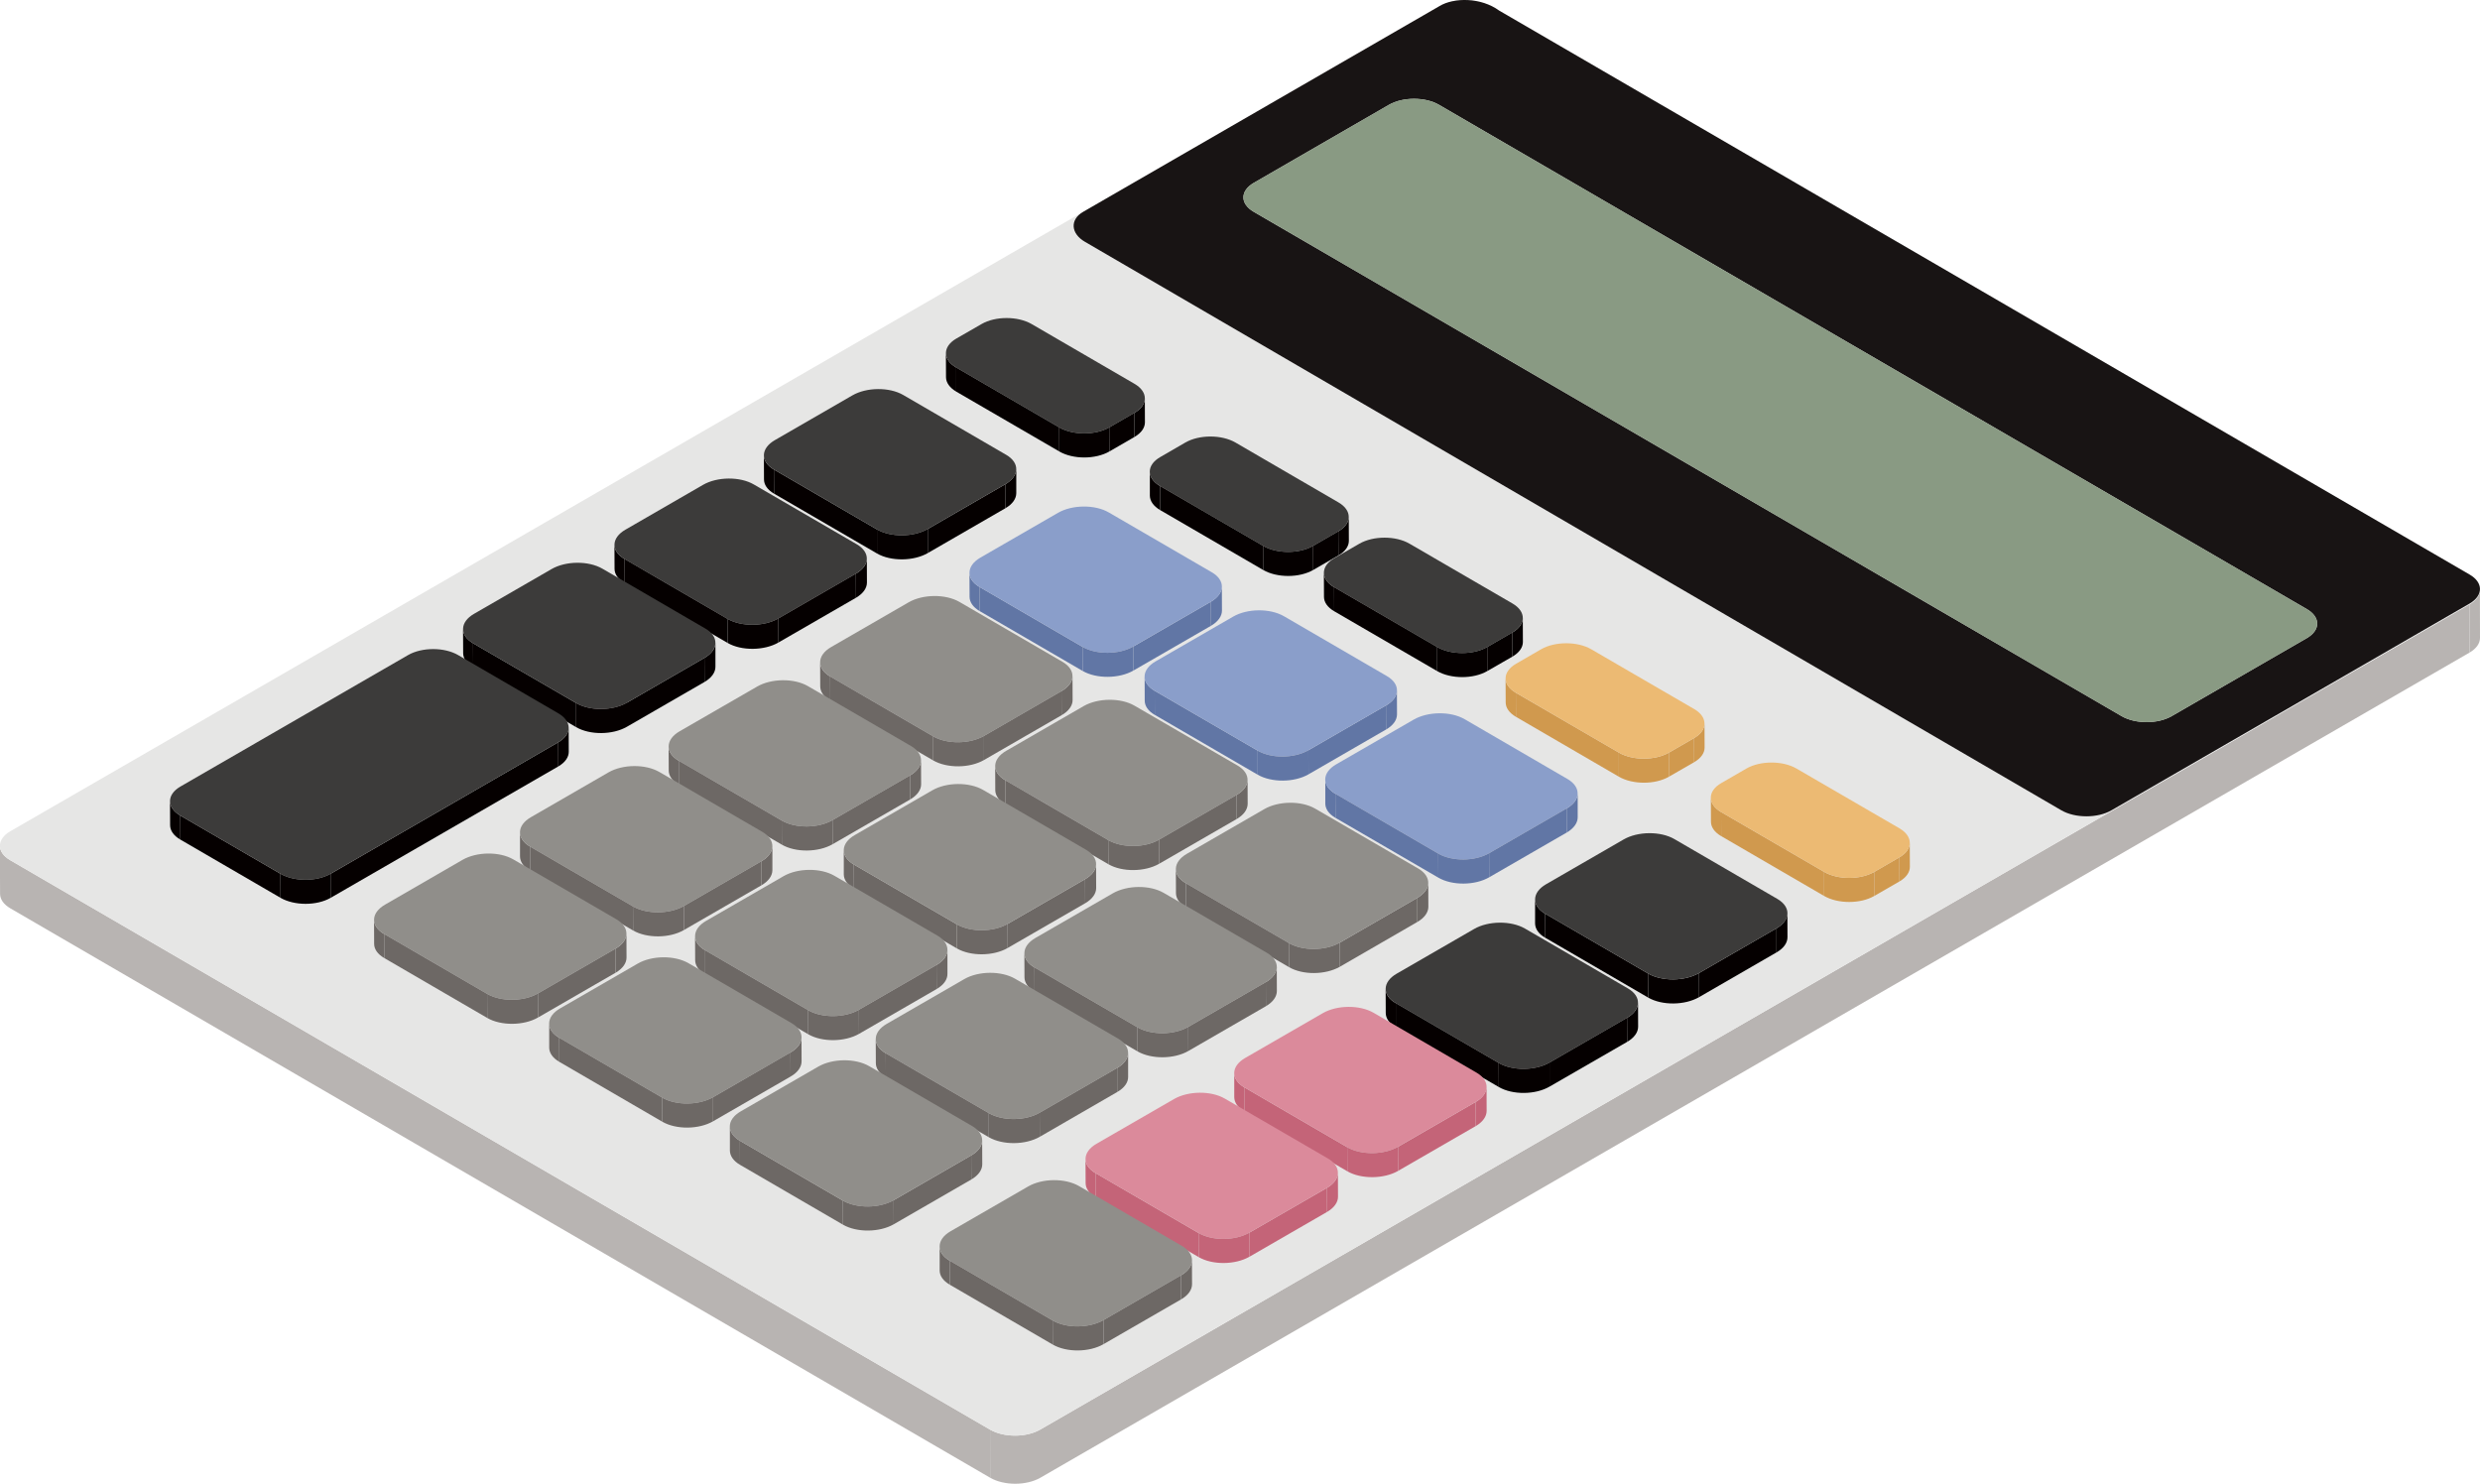 <?xml version="1.0" encoding="utf-8"?>
<!-- Generator: Adobe Illustrator 25.0.1, SVG Export Plug-In . SVG Version: 6.00 Build 0)  -->
<svg version="1.1" id="レイヤー_1" xmlns="http://www.w3.org/2000/svg" xmlns:xlink="http://www.w3.org/1999/xlink" x="0px"
	 y="0px" viewBox="0 0 472.885 282.926" style="enable-background:new 0 0 472.885 282.926;" xml:space="preserve">
<style type="text/css">
	.st0{enable-background:new    ;}
	.st1{fill:#B8B4B2;}
	.st2{fill:#E6E6E5;}
	.st3{fill:#181414;}
	.st4{fill:#899A83;}
	.st5{fill:#050000;}
	.st6{fill:#3C3B3A;}
	.st7{fill:#6176A5;}
	.st8{fill:#8A9ECA;}
	.st9{fill:#D0994E;}
	.st10{fill:#ECBA73;}
	.st11{fill:#6D6865;}
	.st12{fill:#908E8A;}
	.st13{fill:#C46478;}
	.st14{fill:#DB8A9B;}
</style>
<g>
	<g>
		<g class="st0">
			<g>
				<path class="st1" d="M472.865,112.473c0,1.006-0.664,2.017-1.992,2.783l0.02,9.18c1.328-0.771,1.992-1.777,1.992-2.788
					C472.885,118.591,472.865,115.53,472.865,112.473z"/>
				<path class="st1" d="M-0.025,161.277c0.019,3.061,0.019,6.118,0.039,9.18c0,0.991,0.644,1.987,1.953,2.744v0.001L188.803,281.78
					l-0.02-9.175L1.947,164.026C0.639,163.27-0.025,162.273-0.025,161.277z"/>
				<path class="st1" d="M188.803,281.78c2.637,1.528,6.914,1.528,9.57,0l272.52-157.344l-0.02-9.179L198.334,272.605
					c-2.656,1.529-6.914,1.529-9.551,0"/>
			</g>
			<g>
				<path class="st2" d="M274.506,1.15c2.656-1.533,6.914-1.533,9.551,0l186.836,108.575c2.636,1.528,2.617,4.009-0.02,5.532
					L198.334,272.605c-2.656,1.528-6.914,1.528-9.551,0L1.947,164.027c-2.636-1.528-2.617-4.004,0.039-5.532L274.506,1.15z"/>
			</g>
		</g>
	</g>
	<g>
		<g>
			<path class="st3" d="M274.506,1.15c2.692-1.623,7.851-1.699,11.367,0.875l185.039,107.538c2.637,1.528,2.617,4.004-0.019,5.532
				l-68.282,39.419c-2.636,1.524-6.914,1.528-9.55,0L206.871,46.105c-2.637-1.523-2.963-4.188-0.326-5.716L274.506,1.15z
				 M404.545,136.556c2.637,1.527,6.914,1.527,9.551,0l25.762-14.868c2.636-1.528,2.656-4.004,0.019-5.537L274.389,19.984
				c-2.617-1.528-6.895-1.528-9.551,0l-25.742,14.868c-2.656,1.528-2.676,4.004-0.039,5.537L404.545,136.556"/>
		</g>
		<g class="st0">
			<g>
				<path class="st4" d="M264.838,19.984c2.656-1.528,6.934-1.528,9.551,0l165.488,96.167c2.637,1.533,2.617,4.009-0.019,5.537
					l-25.762,14.868c-2.637,1.528-6.914,1.528-9.551,0L239.057,40.389c-2.637-1.533-2.617-4.009,0.039-5.537L264.838,19.984z"/>
			</g>
			<g>
				<path class="st4" d="M239.057,40.389c-2.637-1.533-2.617-4.009,0.039-5.537C236.44,36.38,236.42,38.855,239.057,40.389z"/>
			</g>
		</g>
	</g>
	<g>
		<g class="st0">
			<g>
				<path class="st5" d="M182.338,70.085v4.59c-1.289-0.757-1.953-1.753-1.953-2.749c0-1.528-0.02-3.056-0.02-4.585
					C180.365,68.332,181.029,69.329,182.338,70.085z"/>
			</g>
			<g>
				<path class="st5" d="M216.322,83.318l-0.019-4.585c1.347-0.772,1.992-1.777,1.992-2.788l0.02,4.59
					C218.315,81.54,217.65,82.552,216.322,83.318z"/>
			</g>
			<g>
				<path class="st6" d="M187.162,61.79c2.637-1.529,6.914-1.529,9.551,0l19.629,11.406c2.617,1.528,2.617,4.009-0.039,5.537
					l-4.785,2.764c-2.637,1.528-6.914,1.528-9.551,0l-19.629-11.412c-2.637-1.523-2.617-4.003,0.02-5.532L187.162,61.79z"/>
			</g>
			<g>
				<polygon class="st5" points="201.967,81.497 201.986,86.086 182.338,74.676 182.338,70.086 				"/>
			</g>
			<g>
				<polygon class="st5" points="216.303,78.733 216.322,83.319 211.537,86.086 211.518,81.497 				"/>
			</g>
			<g>
				<path class="st5" d="M211.518,81.497l0.019,4.589c-2.656,1.529-6.933,1.529-9.551,0l-0.019-4.589
					C204.604,83.026,208.881,83.026,211.518,81.497z"/>
			</g>
		</g>
		<g class="st0">
			<g>
				<path class="st5" d="M147.572,89.539l0.02,4.589c-1.289-0.747-1.914-1.723-1.914-2.714c-0.02-1.529-0.02-3.062-0.02-4.59
					C145.658,87.815,146.303,88.797,147.572,89.539z"/>
			</g>
			<g>
				<path class="st5" d="M191.693,96.921v-4.585c1.387-0.805,2.09-1.855,2.09-2.895v4.585
					C193.783,95.066,193.1,96.121,191.693,96.921z"/>
			</g>
			<g>
				<polygon class="st5" points="191.693,92.336 191.693,96.922 176.908,105.461 176.908,100.872 				"/>
			</g>
			<g>
				<polygon class="st5" points="167.221,100.951 167.221,105.535 147.592,94.129 147.572,89.539 				"/>
			</g>
			<g>
				<path class="st6" d="M162.533,75.393c2.715-1.572,7.051-1.606,9.688-0.078l19.629,11.406c2.636,1.533,2.558,4.043-0.157,5.615
					l-14.785,8.536c-2.734,1.572-7.07,1.606-9.687,0.078l-19.649-11.411c-2.617-1.529-2.539-4.043,0.176-5.611L162.533,75.393z"/>
			</g>
			<g>
				<path class="st5" d="M176.908,100.873v4.589c-2.715,1.568-7.05,1.602-9.687,0.074v-4.585
					C169.838,102.478,174.174,102.444,176.908,100.873z"/>
			</g>
		</g>
		<g class="st0">
			<g>
				<path class="st5" d="M221.205,92.679l0.02,4.59c-1.309-0.762-1.953-1.753-1.973-2.744v-4.59
					C219.252,90.931,219.897,91.922,221.205,92.679z"/>
			</g>
			<g>
				<path class="st5" d="M255.209,105.912l-0.019-4.59c1.328-0.767,1.992-1.778,1.992-2.783c0,1.533,0.019,3.056,0.019,4.589
					C257.201,104.138,256.537,105.145,255.209,105.912z"/>
			</g>
			<g>
				<path class="st6" d="M226.029,84.378c2.657-1.523,6.914-1.523,9.551,0.005l19.629,11.411c2.637,1.524,2.617,4.004-0.019,5.528
					l-4.805,2.768c-2.637,1.534-6.914,1.534-9.531,0l-19.649-11.411c-2.637-1.528-2.617-4.004,0.039-5.532L226.029,84.378z"/>
			</g>
			<g>
				<polygon class="st5" points="240.854,104.09 240.854,108.68 221.225,97.268 221.205,92.678 				"/>
			</g>
			<g>
				<polygon class="st5" points="255.19,101.322 255.209,105.911 250.404,108.68 250.385,104.09 				"/>
			</g>
			<g>
				<path class="st5" d="M250.385,104.09l0.019,4.59c-2.636,1.528-6.914,1.528-9.55,0v-4.59
					C243.471,105.624,247.748,105.624,250.385,104.09z"/>
			</g>
		</g>
		<g class="st0">
			<g>
				<path class="st7" d="M186.791,111.936l0.02,4.595c-1.289-0.752-1.934-1.729-1.934-2.72c0-1.528,0-3.062-0.019-4.59
					C184.858,110.212,185.502,111.194,186.791,111.936z"/>
			</g>
			<g>
				<path class="st7" d="M230.912,119.329l-0.019-4.59c1.386-0.811,2.09-1.861,2.09-2.901c0.019,1.529,0.019,3.057,0.019,4.59
					C233.002,117.469,232.299,118.523,230.912,119.329z"/>
			</g>
			<g>
				<polygon class="st7" points="230.893,114.74 230.912,119.329 216.127,127.859 216.108,123.27 				"/>
			</g>
			<g>
				<polygon class="st7" points="206.42,123.348 206.44,127.938 186.811,116.531 186.791,111.936 				"/>
			</g>
			<g>
				<path class="st8" d="M201.733,97.791c2.714-1.572,7.07-1.606,9.687-0.078l19.648,11.412c2.637,1.528,2.54,4.042-0.175,5.615
					l-14.785,8.53c-2.715,1.577-7.051,1.611-9.688,0.078l-19.629-11.411c-2.637-1.528-2.558-4.038,0.156-5.61L201.733,97.791z"/>
			</g>
			<g>
				<path class="st7" d="M216.108,123.27l0.019,4.59c-2.715,1.572-7.051,1.606-9.687,0.078l-0.02-4.59
					C209.057,124.88,213.393,124.846,216.108,123.27z"/>
			</g>
		</g>
		<g class="st0">
			<g>
				<path class="st5" d="M254.389,111.97l0.019,4.585c-1.308-0.757-1.953-1.753-1.953-2.744c0-1.528-0.019-3.062-0.019-4.59
					C252.436,110.212,253.08,111.208,254.389,111.97z"/>
			</g>
			<g>
				<path class="st5" d="M288.393,125.203l-0.02-4.59c1.328-0.767,1.992-1.778,1.992-2.788c0.02,1.528,0.02,3.061,0.02,4.59
					C290.385,123.421,289.721,124.431,288.393,125.203z"/>
			</g>
			<g>
				<path class="st6" d="M259.213,103.67c2.656-1.528,6.934-1.528,9.551,0l19.648,11.412c2.617,1.523,2.617,4.003-0.039,5.532
					l-4.785,2.763c-2.637,1.529-6.934,1.529-9.551,0l-19.648-11.406c-2.617-1.528-2.598-4.009,0.039-5.537L259.213,103.67z"/>
			</g>
			<g>
				<polygon class="st5" points="274.037,123.376 274.037,127.966 254.408,116.556 254.389,111.97 				"/>
			</g>
			<g>
				<polygon class="st5" points="288.373,120.613 288.393,125.203 283.588,127.966 283.588,123.376 				"/>
			</g>
			<g>
				<path class="st5" d="M283.588,123.376v4.59c-2.637,1.529-6.914,1.529-9.551,0v-4.59
					C276.654,124.905,280.951,124.905,283.588,123.376z"/>
			</g>
		</g>
		<g class="st0">
			<g>
				<path class="st7" d="M220.17,131.727l0.02,4.59c-1.29-0.747-1.915-1.724-1.915-2.715l-0.019-4.59
					C218.256,130.003,218.9,130.984,220.17,131.727z"/>
			</g>
			<g>
				<path class="st7" d="M264.291,139.11l-0.019-4.585c1.406-0.806,2.109-1.856,2.089-2.896c0.02,1.529,0.02,3.057,0.02,4.585
					C266.381,137.254,265.697,138.309,264.291,139.11z"/>
			</g>
			<g>
				<polygon class="st7" points="264.272,134.525 264.291,139.109 249.506,147.65 249.486,143.06 				"/>
			</g>
			<g>
				<polygon class="st7" points="239.818,143.138 239.818,147.723 220.19,136.316 220.17,131.727 				"/>
			</g>
			<g>
				<path class="st8" d="M235.131,117.581c2.715-1.573,7.051-1.607,9.687-0.079l19.629,11.412c2.637,1.528,2.559,4.038-0.175,5.61
					l-14.786,8.535c-2.714,1.572-7.05,1.606-9.668,0.078l-19.648-11.411c-2.637-1.528-2.539-4.043,0.176-5.61L235.131,117.581z"/>
			</g>
			<g>
				<path class="st7" d="M249.486,143.06l0.02,4.59c-2.715,1.567-7.051,1.601-9.688,0.073v-4.585
					C242.436,144.665,246.772,144.632,249.486,143.06z"/>
			</g>
		</g>
		<g class="st0">
			<g>
				<path class="st9" d="M289.037,132.102l0.02,4.585c-1.309-0.757-1.953-1.748-1.953-2.744c-0.02-1.528-0.02-3.057-0.02-4.59
					C287.084,130.349,287.748,131.345,289.037,132.102z"/>
			</g>
			<g>
				<polygon class="st9" points="308.686,143.513 308.686,148.103 289.057,136.688 289.037,132.103 				"/>
			</g>
			<g>
				<path class="st9" d="M323.041,145.335l-0.019-4.589c1.328-0.767,1.992-1.778,1.992-2.788c0,1.533,0,3.061,0.019,4.594
					C325.033,143.557,324.369,144.564,323.041,145.335z"/>
			</g>
			<g>
				<polygon class="st9" points="323.022,140.746 323.041,145.335 318.236,148.103 318.236,143.513 				"/>
			</g>
			<g>
				<path class="st9" d="M318.236,143.513v4.59c-2.636,1.528-6.914,1.528-9.55,0v-4.59
					C311.303,145.042,315.58,145.042,318.236,143.513z"/>
			</g>
			<g>
				<path class="st10" d="M293.861,123.801c2.657-1.523,6.934-1.523,9.551,0l19.649,11.411c2.617,1.529,2.597,4.009-0.039,5.533
					l-4.786,2.768c-2.656,1.528-6.933,1.528-9.55,0l-19.649-11.411c-2.617-1.528-2.597-4.004,0.039-5.532L293.861,123.801z"/>
			</g>
		</g>
		<g class="st0">
			<g>
				<path class="st7" d="M254.623,151.361l0.02,4.59c-1.289-0.747-1.934-1.729-1.934-2.715c0-1.533,0-3.062,0-4.59
					C252.709,149.637,253.354,150.613,254.623,151.361z"/>
			</g>
			<g>
				<path class="st7" d="M298.744,158.749l-0.019-4.59c1.406-0.806,2.109-1.856,2.109-2.901c0,1.533,0,3.062,0,4.59
					C300.834,156.888,300.131,157.943,298.744,158.749z"/>
			</g>
			<g>
				<path class="st8" d="M269.565,137.215c2.734-1.572,7.07-1.611,9.707-0.078l19.628,11.411c2.618,1.529,2.559,4.043-0.175,5.611
					l-14.785,8.535c-2.715,1.572-7.051,1.606-9.688,0.073l-19.629-11.406c-2.637-1.528-2.558-4.038,0.156-5.611L269.565,137.215z"/>
			</g>
			<g>
				<polygon class="st7" points="298.725,154.159 298.744,158.749 283.959,167.284 283.94,162.694 				"/>
			</g>
			<g>
				<polygon class="st7" points="274.252,162.767 274.272,167.357 254.643,155.951 254.623,151.361 				"/>
			</g>
			<g>
				<path class="st7" d="M283.94,162.694l0.019,4.59c-2.715,1.572-7.051,1.606-9.687,0.073l-0.02-4.59
					C276.889,164.299,281.225,164.266,283.94,162.694z"/>
			</g>
		</g>
		<g class="st0">
			<g>
				<path class="st9" d="M328.178,154.847l0.019,4.59c-1.308-0.757-1.953-1.753-1.953-2.744c-0.019-1.533-0.019-3.062-0.019-4.59
					C326.225,153.099,326.869,154.09,328.178,154.847z"/>
			</g>
			<g>
				<path class="st9" d="M362.182,168.08l-0.02-4.585c1.328-0.767,1.992-1.778,1.992-2.784c0.02,1.524,0.02,3.057,0.02,4.585
					C364.174,166.302,363.51,167.312,362.182,168.08z"/>
			</g>
			<g>
				<polygon class="st9" points="347.826,166.258 347.826,170.848 328.197,159.436 328.178,154.846 				"/>
			</g>
			<g>
				<polygon class="st9" points="362.162,163.495 362.182,168.079 357.377,170.848 357.377,166.263 				"/>
			</g>
			<g>
				<path class="st9" d="M357.377,166.263v4.585c-2.637,1.524-6.914,1.524-9.551,0v-4.59
					C350.443,167.786,354.721,167.786,357.377,166.263z"/>
			</g>
			<g>
				<path class="st10" d="M333.002,146.55c2.656-1.528,6.934-1.528,9.551,0l19.648,11.407c2.617,1.533,2.617,4.008-0.039,5.537
					l-4.785,2.768c-2.656,1.524-6.934,1.524-9.551-0.005l-19.648-11.411c-2.617-1.523-2.617-4.004,0.039-5.527L333.002,146.55z"/>
			</g>
		</g>
		<g class="st0">
			<g>
				<path class="st5" d="M294.623,174.222l0.02,4.59c-1.289-0.742-1.914-1.724-1.934-2.71c0-1.533,0-3.061,0-4.595
					C292.709,172.499,293.354,173.479,294.623,174.222z"/>
			</g>
			<g>
				<path class="st5" d="M338.744,181.61v-4.59c1.387-0.806,2.071-1.855,2.071-2.895c0.019,1.528,0.019,3.061,0.019,4.589
					C340.834,179.754,340.15,180.803,338.744,181.61z"/>
			</g>
			<g>
				<polygon class="st5" points="338.744,177.02 338.744,181.609 323.979,190.139 323.959,185.555 				"/>
			</g>
			<g>
				<polygon class="st5" points="314.252,185.633 314.272,190.223 294.643,178.811 294.623,174.221 				"/>
			</g>
			<g>
				<path class="st5" d="M323.959,185.555l0.02,4.585c-2.735,1.577-7.071,1.611-9.707,0.083l-0.02-4.59
					C316.889,187.161,321.225,187.126,323.959,185.555z"/>
			</g>
			<g>
				<path class="st6" d="M309.584,160.077c2.715-1.573,7.051-1.607,9.688-0.078l19.628,11.406c2.637,1.533,2.559,4.048-0.156,5.615
					l-14.785,8.535c-2.734,1.572-7.07,1.607-9.707,0.078l-19.629-11.411c-2.617-1.528-2.539-4.038,0.176-5.61L309.584,160.077z"/>
			</g>
		</g>
		<g class="st0">
			<g>
				<path class="st5" d="M119.096,106.599l0.019,4.585c-1.289-0.742-1.933-1.724-1.933-2.715c0-1.528,0-3.056-0.02-4.585
					C117.182,104.875,117.807,105.853,119.096,106.599z"/>
			</g>
			<g>
				<path class="st5" d="M163.217,113.982l-0.02-4.59c1.407-0.806,2.09-1.855,2.09-2.895l0.02,4.589
					C165.307,112.126,164.604,113.177,163.217,113.982z"/>
			</g>
			<g>
				<path class="st6" d="M134.057,92.45c2.715-1.568,7.051-1.602,9.668-0.078l19.648,11.416c2.617,1.523,2.539,4.038-0.176,5.605
					l-14.785,8.54c-2.715,1.567-7.051,1.602-9.687,0.078L119.096,106.6c-2.637-1.528-2.559-4.043,0.176-5.61L134.057,92.45z"/>
			</g>
			<g>
				<polygon class="st5" points="163.197,109.392 163.217,113.983 148.432,122.517 148.412,117.932 				"/>
			</g>
			<g>
				<polygon class="st5" points="138.725,118.01 138.744,122.6 119.115,111.185 119.096,106.599 				"/>
			</g>
			<g>
				<path class="st5" d="M148.412,117.932l0.02,4.585c-2.715,1.572-7.071,1.607-9.688,0.083l-0.019-4.59
					C141.361,119.534,145.697,119.5,148.412,117.932z"/>
			</g>
		</g>
		<g class="st0">
			<g>
				<path class="st11" d="M158.295,128.998l0.02,4.589c-1.29-0.742-1.915-1.723-1.915-2.714c-0.019-1.524-0.019-3.057-0.019-4.585
					C156.381,127.279,157.025,128.254,158.295,128.998z"/>
			</g>
			<g>
				<path class="st11" d="M202.416,136.384l-0.019-4.59c1.406-0.805,2.109-1.855,2.109-2.895l0.019,4.585
					C204.525,134.525,203.822,135.579,202.416,136.384z"/>
			</g>
			<g>
				<path class="st12" d="M173.256,114.852c2.715-1.567,7.051-1.606,9.687-0.078l19.629,11.411c2.637,1.523,2.559,4.038-0.175,5.61
					l-14.766,8.536c-2.734,1.572-7.07,1.606-9.688,0.083l-19.648-11.416c-2.617-1.524-2.539-4.039,0.176-5.611L173.256,114.852z"/>
			</g>
			<g>
				<polygon class="st11" points="202.397,131.794 202.416,136.384 187.631,144.919 187.631,140.331 				"/>
			</g>
			<g>
				<polygon class="st11" points="177.943,140.414 177.943,144.999 158.315,133.586 158.295,128.997 				"/>
			</g>
			<g>
				<path class="st11" d="M187.631,140.331v4.589c-2.715,1.573-7.051,1.607-9.688,0.079v-4.585
					C180.561,141.936,184.897,141.902,187.631,140.331z"/>
			</g>
		</g>
		<g class="st0">
			<g>
				<path class="st11" d="M191.693,148.783v4.59c-1.269-0.743-1.914-1.724-1.914-2.71l-0.019-4.59
					C189.779,147.064,190.404,148.04,191.693,148.783z"/>
			</g>
			<g>
				<path class="st11" d="M235.815,156.17l-0.02-4.589c1.387-0.801,2.09-1.856,2.09-2.896c0,1.533,0,3.062,0.019,4.59
					C237.904,154.315,237.201,155.365,235.815,156.17z"/>
			</g>
			<g>
				<path class="st12" d="M206.635,134.637c2.734-1.567,7.07-1.601,9.687-0.078l19.649,11.411c2.617,1.529,2.539,4.043-0.176,5.611
					l-14.785,8.535c-2.715,1.572-7.051,1.611-9.688,0.083l-19.629-11.416c-2.636-1.524-2.558-4.033,0.157-5.606L206.635,134.637z"/>
			</g>
			<g>
				<polygon class="st11" points="235.795,151.581 235.815,156.169 221.029,164.706 221.01,160.116 				"/>
			</g>
			<g>
				<polygon class="st11" points="211.322,160.198 211.342,164.789 191.693,153.372 191.693,148.783 				"/>
			</g>
			<g>
				<path class="st11" d="M221.01,160.115l0.019,4.59c-2.734,1.572-7.07,1.606-9.687,0.083l-0.02-4.59
					C213.959,161.727,218.295,161.688,221.01,160.115z"/>
			</g>
		</g>
		<g class="st0">
			<g>
				<path class="st11" d="M226.127,168.421l0.02,4.59c-1.289-0.747-1.914-1.723-1.914-2.715l-0.02-4.585
					C224.213,166.698,224.858,167.678,226.127,168.421z"/>
			</g>
			<g>
				<path class="st11" d="M270.248,175.809v-4.59c1.387-0.805,2.09-1.86,2.09-2.9c0,1.528,0.02,3.056,0.02,4.59
					C272.358,173.948,271.654,175.003,270.248,175.809z"/>
			</g>
			<g>
				<polygon class="st11" points="270.248,171.219 270.248,175.809 255.483,184.344 255.463,179.754 				"/>
			</g>
			<g>
				<path class="st12" d="M241.088,154.275c2.734-1.572,7.07-1.607,9.687-0.083l19.649,11.416c2.617,1.528,2.539,4.033-0.176,5.61
					l-14.785,8.535c-2.734,1.573-7.07,1.607-9.688,0.079l-19.648-11.412c-2.617-1.528-2.539-4.038,0.176-5.61L241.088,154.275z"/>
			</g>
			<g>
				<polygon class="st11" points="245.775,179.832 245.795,184.422 226.147,173.01 226.127,168.421 				"/>
			</g>
			<g>
				<path class="st11" d="M255.463,179.753l0.02,4.59c-2.735,1.568-7.071,1.607-9.688,0.078l-0.02-4.589
					C248.393,181.361,252.729,181.327,255.463,179.753z"/>
			</g>
		</g>
		<g class="st0">
			<g>
				<path class="st5" d="M266.147,191.283v4.585c-1.27-0.743-1.914-1.719-1.914-2.71c0-1.529-0.02-3.062-0.02-4.59
					C264.213,189.559,264.858,190.54,266.147,191.283z"/>
			</g>
			<g>
				<path class="st5" d="M310.268,198.666l-0.02-4.585c1.406-0.806,2.09-1.856,2.09-2.901c0,1.533,0.02,3.062,0.02,4.59
					C312.358,196.81,311.654,197.859,310.268,198.666z"/>
			</g>
			<g>
				<path class="st6" d="M281.088,177.137c2.715-1.567,7.051-1.606,9.687-0.078l19.629,11.411c2.637,1.524,2.559,4.038-0.156,5.611
					l-14.785,8.535c-2.715,1.567-7.051,1.606-9.688,0.078l-19.628-11.411c-2.637-1.529-2.559-4.038,0.156-5.611L281.088,177.137z"/>
			</g>
			<g>
				<polygon class="st5" points="310.248,194.081 310.268,198.665 295.463,207.201 295.463,202.616 				"/>
			</g>
			<g>
				<polygon class="st5" points="285.775,202.694 285.795,207.279 266.147,195.867 266.147,191.283 				"/>
			</g>
			<g>
				<path class="st5" d="M295.463,202.616v4.585c-2.695,1.572-7.051,1.611-9.668,0.078l-0.02-4.585
					C288.412,204.221,292.748,204.182,295.463,202.616z"/>
			</g>
		</g>
		<g class="st0">
			<g>
				<path class="st5" d="M90.209,122.659l0.02,4.585c-1.289-0.743-1.914-1.719-1.914-2.71c-0.02-1.529-0.02-3.057-0.02-4.59
					C88.295,120.935,88.94,121.913,90.209,122.659z"/>
			</g>
			<g>
				<path class="st5" d="M134.33,130.042l-0.019-4.584c1.406-0.806,2.109-1.856,2.109-2.901c0,1.533,0,3.062,0,4.59
					C136.42,128.186,135.717,129.241,134.33,130.042z"/>
			</g>
			<g>
				<polygon class="st5" points="134.311,125.457 134.33,130.042 119.545,138.578 119.545,133.992 				"/>
			</g>
			<g>
				<polygon class="st5" points="109.858,134.065 109.858,138.655 90.229,127.245 90.209,122.659 				"/>
			</g>
			<g>
				<path class="st6" d="M105.17,108.513c2.715-1.572,7.051-1.606,9.688-0.078l19.628,11.411c2.637,1.524,2.559,4.038-0.175,5.611
					l-14.766,8.535c-2.734,1.567-7.07,1.606-9.687,0.073l-19.649-11.406c-2.617-1.529-2.539-4.043,0.176-5.611L105.17,108.513z"/>
			</g>
			<g>
				<path class="st5" d="M119.545,133.992v4.585c-2.715,1.577-7.051,1.611-9.687,0.078v-4.59
					C112.475,135.599,116.811,135.56,119.545,133.992z"/>
			</g>
		</g>
		<g class="st0">
			<g>
				<path class="st11" d="M129.428,145.061v4.585c-1.27-0.747-1.914-1.729-1.914-2.715c-0.02-1.528-0.02-3.057-0.02-4.59
					C127.494,143.332,128.139,144.315,129.428,145.061z"/>
			</g>
			<g>
				<path class="st11" d="M173.549,152.444l-0.02-4.585c1.387-0.806,2.09-1.86,2.09-2.901l0.02,4.585
					C175.639,150.589,174.936,151.638,173.549,152.444z"/>
			</g>
			<g>
				<path class="st12" d="M144.369,130.916c2.735-1.577,7.071-1.611,9.688-0.083l19.648,11.412c2.617,1.528,2.559,4.038-0.176,5.615
					l-14.785,8.53c-2.715,1.572-7.051,1.607-9.687,0.078l-19.629-11.406c-2.637-1.533-2.559-4.043,0.156-5.615L144.369,130.916z"/>
			</g>
			<g>
				<polygon class="st11" points="173.529,147.859 173.549,152.444 158.764,160.979 158.744,156.389 				"/>
			</g>
			<g>
				<polygon class="st11" points="149.057,156.467 149.076,161.057 129.428,149.647 129.428,145.061 				"/>
			</g>
			<g>
				<path class="st11" d="M158.744,156.389l0.02,4.59c-2.735,1.572-7.071,1.606-9.688,0.078l-0.019-4.59
					C151.693,157.996,156.029,157.961,158.744,156.389z"/>
			</g>
		</g>
		<g class="st0">
			<g>
				<path class="st11" d="M162.807,164.847l0.019,4.585c-1.289-0.742-1.933-1.719-1.933-2.71c0-1.528,0-3.061,0-4.59
					C160.893,163.124,161.537,164.099,162.807,164.847z"/>
			</g>
			<g>
				<path class="st11" d="M206.928,172.229l-0.02-4.585c1.407-0.806,2.11-1.86,2.09-2.9l0.02,4.589
					C209.018,170.375,208.315,171.428,206.928,172.229z"/>
			</g>
			<g>
				<polygon class="st11" points="206.908,167.645 206.928,172.229 192.143,180.764 192.123,176.18 				"/>
			</g>
			<g>
				<polygon class="st11" points="182.455,176.258 182.455,180.848 162.826,169.431 162.807,164.846 				"/>
			</g>
			<g>
				<path class="st12" d="M177.768,150.702c2.715-1.573,7.05-1.607,9.687-0.078l19.629,11.411c2.617,1.523,2.559,4.038-0.176,5.61
					l-14.785,8.535c-2.715,1.572-7.051,1.607-9.668,0.078l-19.648-11.411c-2.617-1.528-2.559-4.038,0.176-5.61L177.768,150.702z"/>
			</g>
			<g>
				<path class="st11" d="M192.123,176.18l0.02,4.585c-2.715,1.572-7.051,1.611-9.688,0.083v-4.59
					C185.072,177.786,189.408,177.751,192.123,176.18z"/>
			</g>
		</g>
		<g class="st0">
			<g>
				<path class="st11" d="M197.26,184.481l0.019,4.59c-1.289-0.747-1.933-1.729-1.933-2.72l-0.02-4.585
					C195.346,182.757,195.971,183.733,197.26,184.481z"/>
			</g>
			<g>
				<path class="st11" d="M241.381,191.868l-0.02-4.585c1.407-0.811,2.09-1.866,2.09-2.901c0,1.529,0.02,3.057,0.02,4.585
					C243.471,190.013,242.768,191.062,241.381,191.868z"/>
			</g>
			<g>
				<path class="st12" d="M212.201,170.335c2.735-1.572,7.071-1.606,9.688-0.078l19.648,11.407c2.637,1.533,2.559,4.043-0.176,5.62
					l-14.785,8.53c-2.715,1.572-7.051,1.606-9.687,0.073l-19.629-11.406c-2.637-1.528-2.559-4.038,0.156-5.615L212.201,170.335z"/>
			</g>
			<g>
				<polygon class="st11" points="241.361,187.284 241.381,191.868 226.596,200.404 226.576,195.814 				"/>
			</g>
			<g>
				<polygon class="st11" points="216.889,195.887 216.908,200.482 197.279,189.07 197.26,184.48 				"/>
			</g>
			<g>
				<path class="st11" d="M226.576,195.814l0.02,4.59c-2.715,1.567-7.051,1.601-9.688,0.078l-0.019-4.595
					C219.525,197.419,223.861,197.385,226.576,195.814z"/>
			</g>
		</g>
		<g class="st0">
			<g>
				<path class="st13" d="M237.26,207.342l0.019,4.59c-1.289-0.747-1.914-1.724-1.933-2.71c0-1.533,0-3.061,0-4.59
					C235.346,205.618,235.99,206.599,237.26,207.342z"/>
			</g>
			<g>
				<path class="st13" d="M281.381,214.729l-0.02-4.59c1.407-0.806,2.09-1.855,2.09-2.895c0.02,1.528,0.02,3.061,0.02,4.585
					C283.471,212.875,282.768,213.923,281.381,214.729z"/>
			</g>
			<g>
				<polygon class="st13" points="281.361,210.139 281.381,214.729 266.596,223.264 266.576,218.674 				"/>
			</g>
			<g>
				<polygon class="st13" points="256.889,218.753 256.908,223.342 237.279,211.931 237.26,207.341 				"/>
			</g>
			<g>
				<path class="st14" d="M252.221,193.197c2.715-1.572,7.051-1.607,9.687-0.078l19.629,11.411c2.637,1.528,2.559,4.038-0.176,5.61
					l-14.785,8.535c-2.715,1.573-7.051,1.607-9.687,0.078l-19.629-11.411c-2.617-1.528-2.559-4.038,0.176-5.61L252.221,193.197z"/>
			</g>
			<g>
				<path class="st13" d="M266.576,218.675l0.02,4.59c-2.715,1.568-7.071,1.602-9.688,0.078l-0.019-4.59
					C259.525,220.281,263.861,220.247,266.576,218.675z"/>
			</g>
		</g>
		<g class="st0">
			<g>
				<path class="st5" d="M106.459,146.141l-0.019-4.59c1.328-0.766,1.992-1.777,1.992-2.783c0,1.528,0.019,3.057,0.019,4.59
					C108.451,144.363,107.787,145.375,106.459,146.141z"/>
			</g>
			<g>
				<path class="st5" d="M34.369,155.511l0.02,4.585c-1.309-0.757-1.953-1.753-1.953-2.744c-0.02-1.533-0.02-3.057-0.02-4.59
					C32.416,153.758,33.08,154.75,34.369,155.511z"/>
			</g>
			<g>
				<polygon class="st5" points="53.471,166.609 53.49,171.199 34.389,160.095 34.369,155.51 				"/>
			</g>
			<g>
				<polygon class="st5" points="106.44,141.551 106.459,146.141 63.041,171.204 63.041,166.615 				"/>
			</g>
			<g>
				<path class="st6" d="M77.807,124.915c2.656-1.529,6.933-1.529,9.551,0l19.101,11.103c2.637,1.528,2.637,4.009-0.019,5.532
					l-43.399,25.064c-2.656,1.528-6.933,1.528-9.57-0.005L34.369,155.51c-2.617-1.528-2.597-4.009,0.039-5.532L77.807,124.915z"/>
			</g>
			<g>
				<path class="st5" d="M63.041,166.614v4.59c-2.637,1.523-6.914,1.523-9.551-0.005l-0.019-4.59
					C56.108,168.142,60.385,168.142,63.041,166.614z"/>
			</g>
		</g>
		<g class="st0">
			<g>
				<path class="st11" d="M101.068,161.428l0.02,4.585c-1.289-0.742-1.934-1.723-1.934-2.715c0-1.528,0-3.056,0-4.59
					C99.154,159.701,99.799,160.681,101.068,161.428z"/>
			</g>
			<g>
				<path class="st11" d="M145.19,168.811v-4.585c1.386-0.806,2.089-1.86,2.089-2.9c0,1.528,0,3.061,0,4.589
					C147.279,166.957,146.596,168.005,145.19,168.811z"/>
			</g>
			<g>
				<path class="st12" d="M116.029,147.279c2.715-1.572,7.051-1.607,9.688-0.078l19.629,11.411c2.637,1.528,2.558,4.043-0.156,5.615
					l-14.786,8.535c-2.734,1.568-7.07,1.602-9.707,0.073l-19.629-11.406c-2.617-1.528-2.558-4.043,0.176-5.61L116.029,147.279z"/>
			</g>
			<g>
				<polygon class="st11" points="145.19,164.227 145.19,168.811 130.404,177.346 130.404,172.762 				"/>
			</g>
			<g>
				<polygon class="st11" points="120.697,172.835 120.717,177.424 101.088,166.013 101.068,161.428 				"/>
			</g>
			<g>
				<path class="st11" d="M130.404,172.762v4.585c-2.714,1.572-7.05,1.607-9.687,0.078l-0.02-4.59
					C123.334,174.363,127.67,174.329,130.404,172.762z"/>
			</g>
		</g>
		<g class="st0">
			<g>
				<path class="st11" d="M134.467,181.214v4.59c-1.27-0.742-1.914-1.723-1.914-2.715c-0.02-1.528-0.02-3.056-0.02-4.589
					C132.533,179.496,133.178,180.466,134.467,181.214z"/>
			</g>
			<g>
				<path class="st11" d="M178.588,188.597l-0.02-4.585c1.387-0.805,2.09-1.855,2.09-2.895c0,1.528,0,3.056,0,4.585
					C180.678,186.741,179.975,187.796,178.588,188.597z"/>
			</g>
			<g>
				<path class="st12" d="M149.408,167.068c2.715-1.568,7.071-1.602,9.688-0.078l19.648,11.411c2.617,1.523,2.539,4.043-0.176,5.61
					l-14.785,8.535c-2.715,1.573-7.07,1.607-9.687,0.078l-19.629-11.411c-2.637-1.523-2.559-4.038,0.156-5.61L149.408,167.068z"/>
			</g>
			<g>
				<polygon class="st11" points="178.568,184.012 178.588,188.596 163.803,197.137 163.783,192.547 				"/>
			</g>
			<g>
				<polygon class="st11" points="154.096,192.625 154.115,197.215 134.467,185.803 134.467,181.214 				"/>
			</g>
			<g>
				<path class="st11" d="M163.783,192.547l0.02,4.59c-2.735,1.568-7.07,1.607-9.688,0.078l-0.019-4.59
					C156.713,194.154,161.068,194.12,163.783,192.547z"/>
			</g>
		</g>
		<g class="st0">
			<g>
				<path class="st11" d="M168.9,200.848l0.02,4.59c-1.27-0.747-1.914-1.729-1.914-2.715c-0.02-1.528-0.02-3.061-0.02-4.59
					C166.986,199.125,167.631,200.105,168.9,200.848z"/>
			</g>
			<g>
				<path class="st11" d="M213.022,208.236v-4.59c1.386-0.806,2.089-1.855,2.089-2.896c0,1.529,0,3.062,0,4.59
					C215.131,206.379,214.428,207.43,213.022,208.236z"/>
			</g>
			<g>
				<path class="st12" d="M183.861,186.702c2.715-1.573,7.051-1.607,9.688-0.078l19.629,11.406c2.637,1.533,2.558,4.043-0.156,5.615
					l-14.786,8.535c-2.714,1.572-7.05,1.607-9.687,0.078L168.9,200.847c-2.617-1.528-2.539-4.043,0.176-5.61L183.861,186.702z"/>
			</g>
			<g>
				<polygon class="st11" points="213.022,203.646 213.022,208.236 198.256,216.771 198.236,212.181 				"/>
			</g>
			<g>
				<polygon class="st11" points="188.549,212.259 188.549,216.849 168.92,205.438 168.9,200.848 				"/>
			</g>
			<g>
				<path class="st11" d="M198.236,212.181l0.02,4.59c-2.734,1.572-7.07,1.602-9.707,0.078v-4.59
					C191.186,213.788,195.522,213.753,198.236,212.181z"/>
			</g>
		</g>
		<g class="st0">
			<g>
				<path class="st13" d="M208.92,223.709v4.59c-1.289-0.742-1.914-1.723-1.914-2.71c-0.02-1.533-0.02-3.061-0.02-4.589
					C206.986,221.991,207.631,222.966,208.92,223.709z"/>
			</g>
			<g>
				<path class="st13" d="M253.041,231.097l-0.019-4.585c1.386-0.805,2.089-1.865,2.089-2.9c0,1.528,0,3.056,0.02,4.585
					C255.131,229.241,254.428,230.29,253.041,231.097z"/>
			</g>
			<g>
				<polygon class="st13" points="253.022,226.512 253.041,231.096 238.256,239.632 238.236,235.042 				"/>
			</g>
			<g>
				<polygon class="st13" points="228.549,235.121 228.568,239.71 208.92,228.298 208.92,223.708 				"/>
			</g>
			<g>
				<path class="st14" d="M223.861,209.569c2.735-1.577,7.071-1.611,9.688-0.083l19.648,11.406c2.618,1.533,2.539,4.043-0.175,5.62
					l-14.786,8.53c-2.734,1.573-7.05,1.607-9.687,0.079l-19.629-11.412c-2.637-1.523-2.559-4.038,0.156-5.61L223.861,209.569z"/>
			</g>
			<g>
				<path class="st13" d="M238.236,235.042l0.02,4.59c-2.734,1.573-7.07,1.607-9.688,0.078l-0.019-4.589
					C231.186,236.648,235.502,236.615,238.236,235.042z"/>
			</g>
		</g>
		<g class="st0">
			<g>
				<path class="st11" d="M73.256,178.103l0.019,4.585c-1.289-0.742-1.933-1.719-1.933-2.715c0-1.523,0-3.057-0.02-4.585
					C71.342,176.379,71.967,177.357,73.256,178.103z"/>
			</g>
			<g>
				<path class="st11" d="M117.377,185.487l-0.019-4.585c1.406-0.806,2.089-1.861,2.089-2.901c0,1.529,0.02,3.062,0.02,4.59
					C119.467,183.63,118.764,184.681,117.377,185.487z"/>
			</g>
			<g>
				<path class="st12" d="M88.197,163.957c2.735-1.572,7.071-1.606,9.688-0.078l19.648,11.411c2.617,1.524,2.539,4.039-0.175,5.611
					l-14.786,8.535c-2.714,1.567-7.05,1.606-9.687,0.078l-19.629-11.411c-2.637-1.528-2.559-4.043,0.176-5.61L88.197,163.957z"/>
			</g>
			<g>
				<polygon class="st11" points="117.358,180.901 117.377,185.487 102.592,194.022 102.572,189.436 				"/>
			</g>
			<g>
				<polygon class="st11" points="92.885,189.514 92.904,194.104 73.275,182.689 73.256,178.103 				"/>
			</g>
			<g>
				<path class="st11" d="M102.572,189.436l0.02,4.585c-2.715,1.572-7.07,1.606-9.688,0.083l-0.019-4.59
					C95.522,191.043,99.858,191.004,102.572,189.436z"/>
			</g>
		</g>
		<g class="st0">
			<g>
				<path class="st11" d="M106.635,197.888l0.019,4.59c-1.289-0.747-1.933-1.724-1.933-2.715c0-1.528,0-3.056,0-4.585
					C104.721,196.165,105.365,197.147,106.635,197.888z"/>
			</g>
			<g>
				<path class="st11" d="M150.756,205.276l-0.02-4.59c1.407-0.806,2.09-1.855,2.09-2.896c0.02,1.529,0.02,3.057,0.02,4.59
					C152.846,203.415,152.162,204.47,150.756,205.276z"/>
			</g>
			<g>
				<path class="st12" d="M121.596,183.744c2.715-1.573,7.051-1.607,9.687-0.078l19.629,11.411c2.637,1.528,2.559,4.038-0.176,5.61
					l-14.765,8.535c-2.735,1.572-7.071,1.607-9.707,0.078l-19.629-11.411c-2.637-1.528-2.559-4.038,0.176-5.61L121.596,183.744z"/>
			</g>
			<g>
				<polygon class="st11" points="150.736,200.686 150.756,205.276 135.971,213.811 135.971,209.221 				"/>
			</g>
			<g>
				<polygon class="st11" points="126.264,209.299 126.283,213.889 106.654,202.478 106.635,197.888 				"/>
			</g>
			<g>
				<path class="st11" d="M135.971,209.221v4.59c-2.715,1.572-7.051,1.606-9.688,0.078l-0.019-4.59
					C128.9,210.828,133.236,210.793,135.971,209.221z"/>
			</g>
		</g>
		<g class="st0">
			<g>
				<path class="st11" d="M141.088,217.527l0.02,4.585c-1.29-0.747-1.915-1.724-1.934-2.715c0-1.528,0-3.057,0-4.585
					C139.174,215.798,139.818,216.78,141.088,217.527z"/>
			</g>
			<g>
				<path class="st11" d="M185.209,224.91l-0.019-4.59c1.406-0.806,2.109-1.856,2.089-2.896l0.02,4.585
					C187.299,223.055,186.596,224.104,185.209,224.91z"/>
			</g>
			<g>
				<polygon class="st11" points="185.19,220.32 185.209,224.91 170.424,233.445 170.404,228.861 				"/>
			</g>
			<g>
				<polygon class="st11" points="160.717,228.939 160.736,233.523 141.108,222.112 141.088,217.527 				"/>
			</g>
			<g>
				<path class="st12" d="M156.029,203.382c2.735-1.572,7.071-1.611,9.707-0.083l19.629,11.416c2.618,1.524,2.559,4.034-0.175,5.606
					l-14.786,8.54c-2.714,1.567-7.05,1.601-9.687,0.078l-19.629-11.411c-2.637-1.528-2.559-4.043,0.156-5.611L156.029,203.382z"/>
			</g>
			<g>
				<path class="st11" d="M170.404,228.861l0.02,4.585c-2.715,1.567-7.051,1.606-9.688,0.078l-0.019-4.585
					C163.354,230.461,167.69,230.427,170.404,228.861z"/>
			</g>
		</g>
		<g class="st0">
			<g>
				<path class="st11" d="M181.088,240.388l0.02,4.585c-1.29-0.742-1.934-1.719-1.934-2.715c0-1.523,0-3.056,0-4.585
					C179.174,238.665,179.799,239.642,181.088,240.388z"/>
			</g>
			<g>
				<path class="st11" d="M225.209,247.771l-0.019-4.585c1.406-0.806,2.089-1.86,2.089-2.9c0.02,1.523,0.02,3.056,0.02,4.585
					C227.299,245.915,226.615,246.966,225.209,247.771z"/>
			</g>
			<g>
				<path class="st12" d="M196.049,226.238c2.715-1.573,7.051-1.607,9.687-0.078l19.629,11.411c2.637,1.528,2.559,4.038-0.175,5.615
					l-14.766,8.53c-2.734,1.573-7.07,1.607-9.707,0.078l-19.629-11.406c-2.617-1.528-2.559-4.043,0.176-5.615L196.049,226.238z"/>
			</g>
			<g>
				<polygon class="st11" points="225.19,243.186 225.209,247.772 210.424,256.306 210.424,251.716 				"/>
			</g>
			<g>
				<polygon class="st11" points="200.717,251.794 200.736,256.384 181.108,244.974 181.088,240.388 				"/>
			</g>
			<g>
				<path class="st11" d="M210.424,251.716v4.59c-2.715,1.572-7.051,1.607-9.688,0.078l-0.019-4.59
					C203.354,253.323,207.69,253.289,210.424,251.716z"/>
			</g>
		</g>
	</g>
</g>
</svg>
